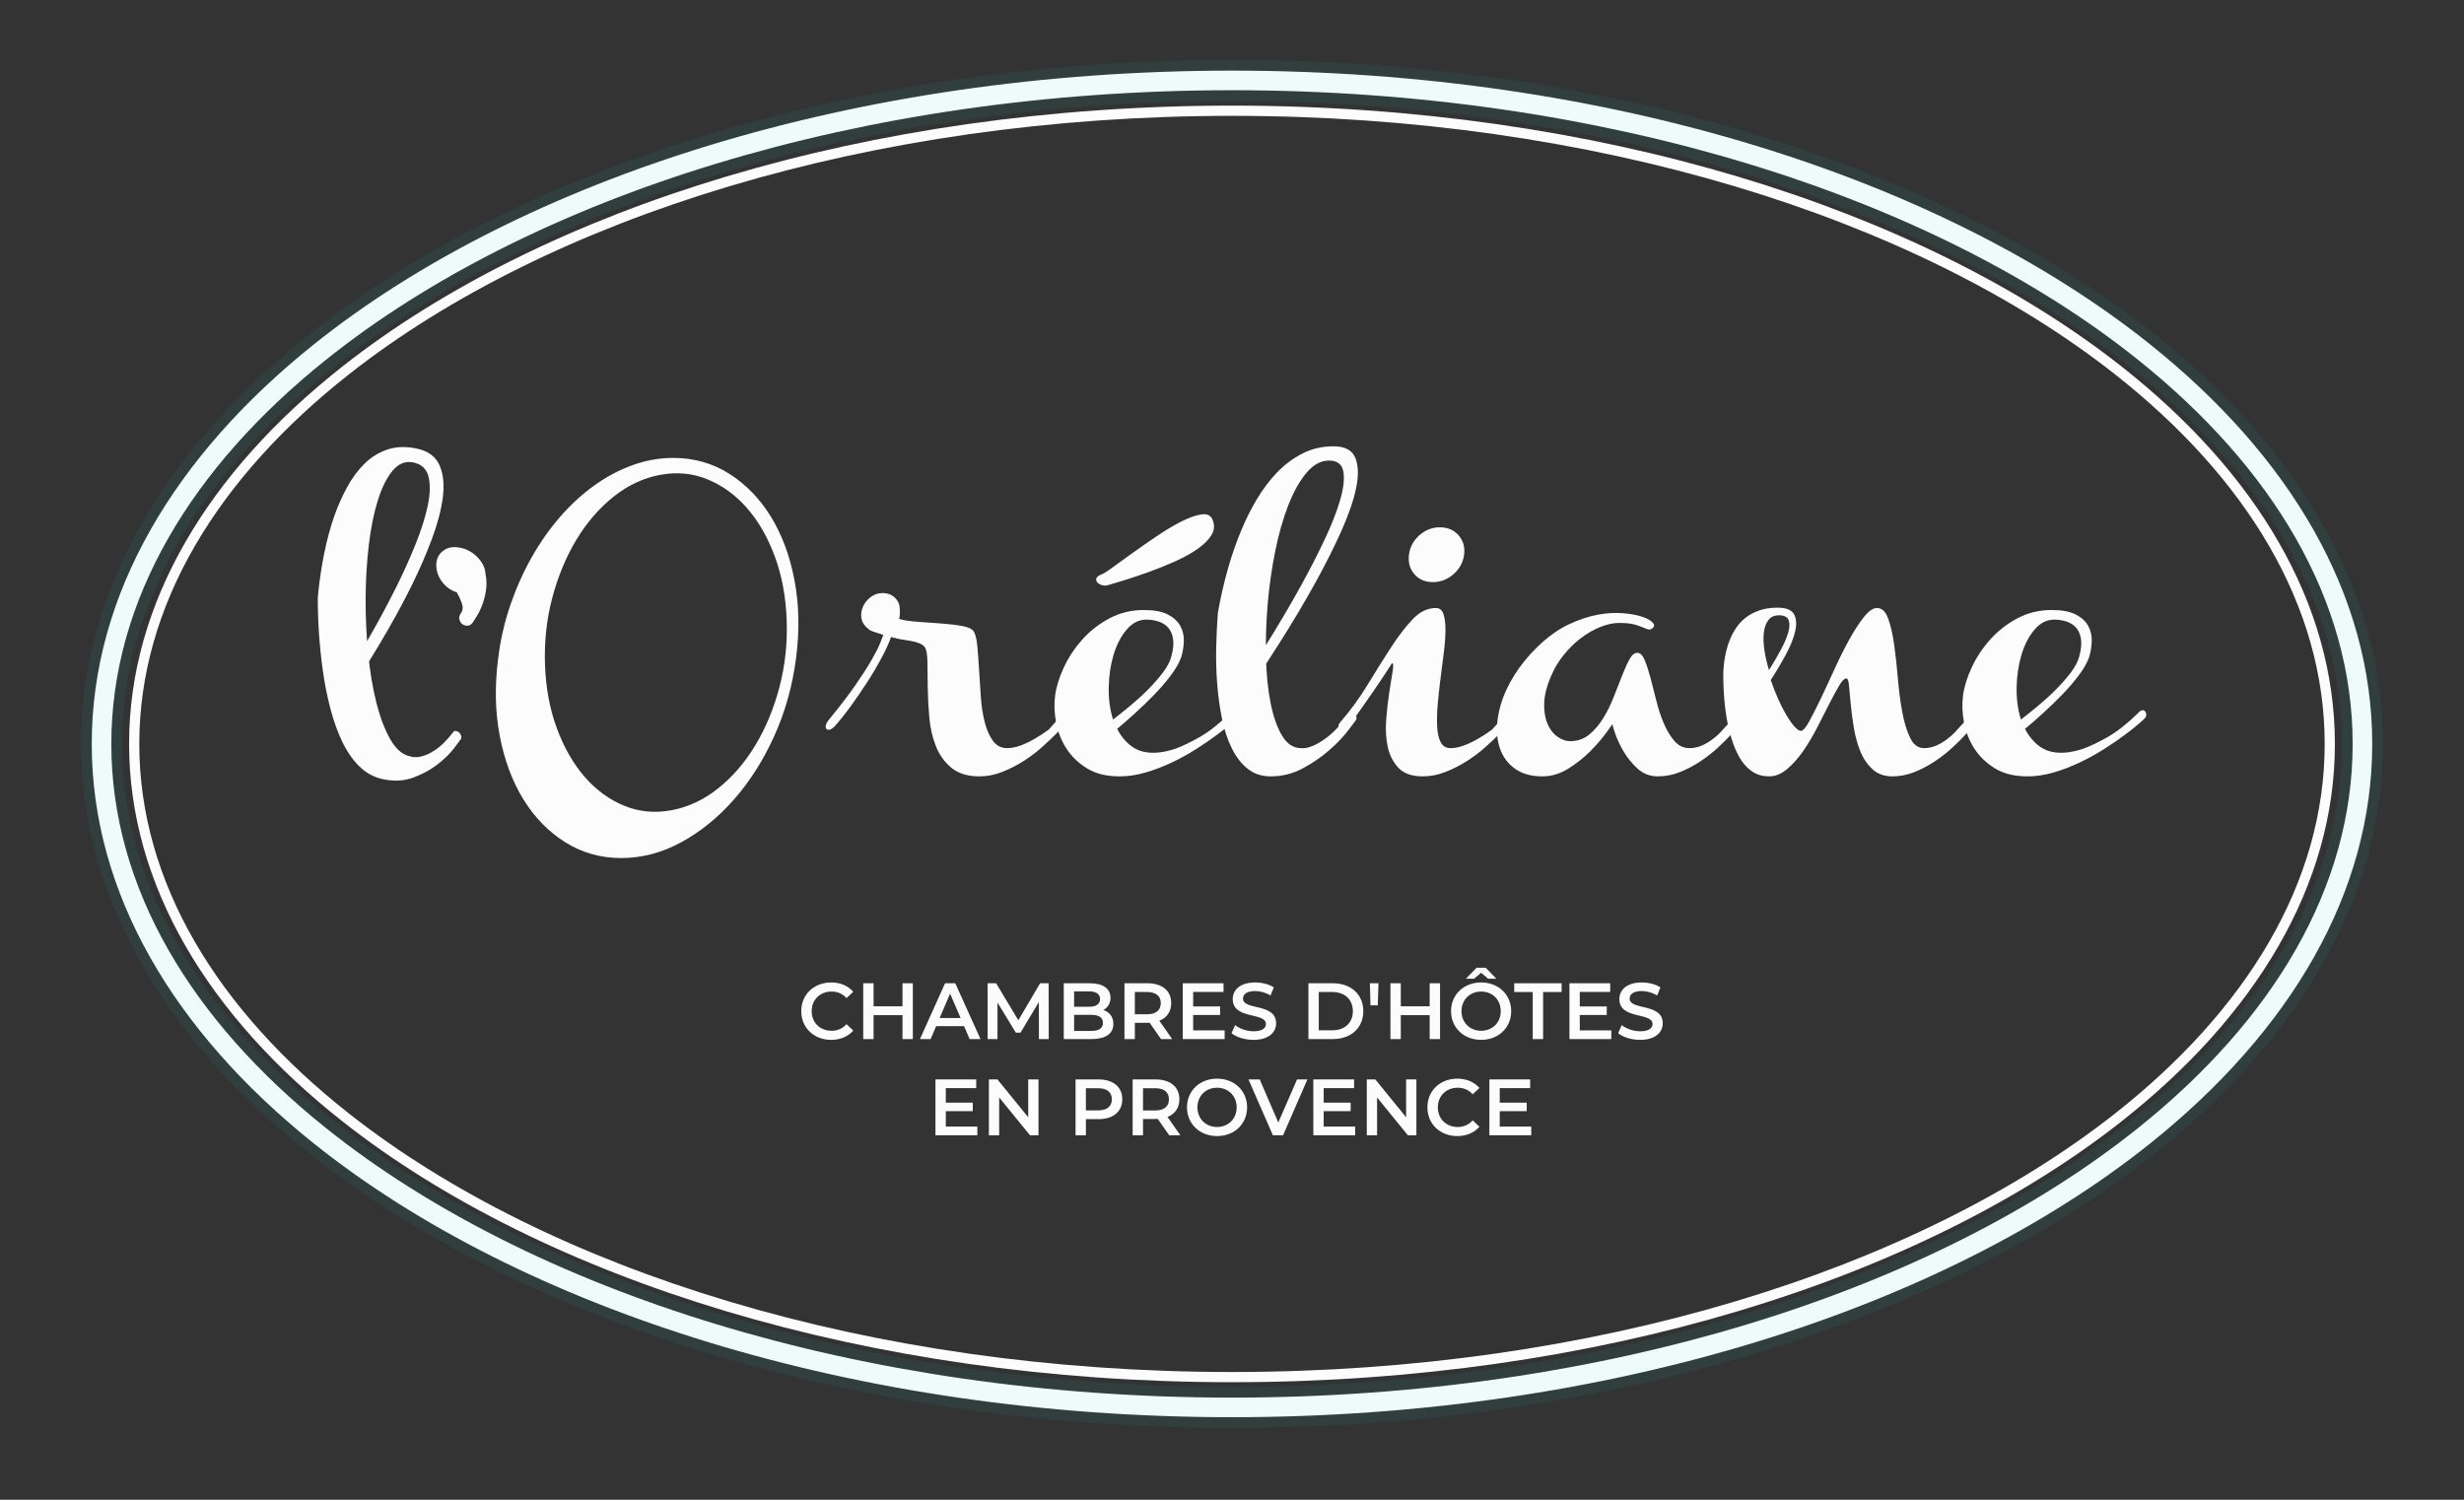 <?xml version="1.0" encoding="UTF-8" standalone="no"?>
<!DOCTYPE svg PUBLIC "-//W3C//DTD SVG 1.1//EN" "http://www.w3.org/Graphics/SVG/1.1/DTD/svg11.dtd">
<svg width="100%" height="100%" viewBox="0 0 115 70" version="1.1" xmlns="http://www.w3.org/2000/svg" xmlns:xlink="http://www.w3.org/1999/xlink" xml:space="preserve" xmlns:serif="http://www.serif.com/" style="fill-rule:evenodd;clip-rule:evenodd;stroke-linejoin:round;stroke-miterlimit:2;">
    <rect x="0" y="0" width="115" height="70" fill="#333333" stroke="none"/>
    <path d="M57.5,4.93C40.471,4.93 25.367,9.722 16.007,17.086C9.725,22.028 6.025,28.131 6.025,34.722C6.025,41.314 9.725,47.417 16.007,52.359C25.367,59.723 40.471,64.514 57.5,64.514C74.528,64.514 89.632,59.723 98.992,52.359C105.275,47.417 108.974,41.314 108.974,34.722C108.974,28.131 105.275,22.028 98.992,17.086C89.632,9.722 74.528,4.93 57.5,4.93ZM57.5,5.407C74.405,5.407 89.405,10.15 98.698,17.46C104.851,22.301 108.498,28.266 108.498,34.722C108.498,41.179 104.851,47.144 98.698,51.985C89.405,59.296 74.405,64.038 57.5,64.038C40.594,64.038 25.594,59.296 16.301,51.985C10.148,47.144 6.501,41.179 6.501,34.722C6.501,28.266 10.148,22.301 16.301,17.46C25.594,10.15 40.594,5.407 57.5,5.407Z" style="fill:rgb(252,252,252);"/>
    <path d="M57.5,3.297C39.91,3.297 24.309,8.341 14.639,16.081C8.116,21.303 4.282,27.756 4.282,34.722C4.282,41.688 8.116,48.141 14.639,53.364C24.309,61.104 39.91,66.147 57.5,66.147C75.09,66.147 90.691,61.104 100.36,53.364C106.884,48.141 110.717,41.688 110.717,34.722C110.717,27.756 106.884,21.303 100.36,16.081C90.691,8.341 75.09,3.297 57.5,3.297ZM57.5,4.211C74.853,4.211 90.25,9.159 99.789,16.795C106.071,21.823 109.803,28.015 109.803,34.722C109.803,41.43 106.071,47.622 99.789,52.65C90.25,60.286 74.853,65.233 57.5,65.233C40.147,65.233 24.749,60.286 15.211,52.65C8.928,47.622 5.196,41.43 5.196,34.722C5.196,28.015 8.928,21.823 15.211,16.795C24.749,9.159 40.147,4.211 57.5,4.211Z" style="fill:rgb(252,252,252);stroke:rgb(0,255,232);stroke-opacity:0.06;stroke-width:1px;"/>
    <path d="M14.832,27.88C14.97,26.429 15.228,25.158 15.608,24.067C15.772,23.606 15.969,23.163 16.201,22.738C16.432,22.314 16.703,21.948 17.014,21.641C17.324,21.335 17.684,21.113 18.096,20.977C18.508,20.841 18.971,20.83 19.485,20.944C19.999,21.059 20.344,21.321 20.519,21.73C20.694,22.14 20.743,22.637 20.666,23.224C20.59,23.81 20.419,24.458 20.154,25.166C19.889,25.875 19.577,26.591 19.221,27.316C18.378,29.023 17.251,30.916 15.84,32.995L15.392,32.768C16.657,30.805 17.685,29.028 18.476,27.437C18.815,26.76 19.118,26.09 19.386,25.424C19.654,24.759 19.846,24.155 19.961,23.615C20.077,23.074 20.09,22.622 20.002,22.258C19.914,21.895 19.683,21.671 19.31,21.588C18.936,21.506 18.611,21.629 18.333,21.959C18.055,22.288 17.822,22.755 17.633,23.359C17.444,23.963 17.303,24.667 17.209,25.472C17.116,26.276 17.067,27.107 17.064,27.964C17.061,28.82 17.101,29.671 17.185,30.515C17.267,31.36 17.396,32.123 17.569,32.808C17.743,33.492 17.959,34.059 18.216,34.508C18.473,34.957 18.772,35.219 19.115,35.296C19.294,35.356 19.487,35.357 19.696,35.298C19.882,35.254 20.096,35.151 20.34,34.988C20.583,34.826 20.853,34.554 21.15,34.176C21.179,34.13 21.219,34.11 21.27,34.116C21.322,34.122 21.371,34.143 21.417,34.179C21.462,34.216 21.496,34.264 21.517,34.321C21.538,34.379 21.54,34.432 21.521,34.481C21.492,34.527 21.382,34.675 21.192,34.924C21.002,35.172 20.746,35.423 20.424,35.674C20.103,35.925 19.724,36.132 19.287,36.294C18.85,36.456 18.369,36.479 17.845,36.362C17.431,36.27 17.068,36.068 16.756,35.755C16.444,35.442 16.179,35.055 15.961,34.593C15.743,34.132 15.561,33.618 15.414,33.051C15.266,32.484 15.151,31.899 15.067,31.298C14.983,30.698 14.923,30.102 14.884,29.511C14.846,28.921 14.829,28.376 14.832,27.88Z" style="fill:rgb(252,252,252);fill-rule:nonzero;"/>
    <path d="M20.366,26.468C20.342,26.168 20.431,25.928 20.635,25.747C20.839,25.566 21.096,25.502 21.409,25.553C21.565,25.574 21.714,25.621 21.857,25.693C22,25.765 22.13,25.858 22.249,25.972C22.368,26.086 22.465,26.212 22.538,26.352C22.612,26.491 22.653,26.639 22.659,26.794C22.712,27.041 22.721,27.287 22.685,27.529C22.65,27.773 22.596,27.994 22.522,28.196C22.449,28.397 22.366,28.573 22.275,28.723C22.184,28.873 22.109,28.989 22.051,29.071C21.993,29.154 21.917,29.199 21.825,29.203C21.732,29.209 21.65,29.186 21.581,29.133C21.512,29.082 21.464,29.01 21.44,28.916C21.414,28.824 21.441,28.72 21.519,28.607C21.605,28.483 21.617,28.33 21.552,28.15C21.486,27.969 21.409,27.801 21.319,27.646C21.057,27.563 20.839,27.413 20.663,27.196C20.487,26.979 20.389,26.737 20.366,26.468Z" style="fill:rgb(252,252,252);fill-rule:nonzero;"/>
    <path d="M31.424,21.373C32.384,21.373 33.254,21.619 34.03,22.109C34.807,22.6 35.455,23.267 35.975,24.109C36.494,24.951 36.862,25.94 37.079,27.076C37.297,28.213 37.322,29.428 37.154,30.719C36.986,32.011 36.647,33.222 36.136,34.354C35.624,35.485 34.999,36.472 34.257,37.314C33.516,38.156 32.694,38.823 31.792,39.313C30.889,39.804 29.958,40.049 28.997,40.049C28.036,40.049 27.165,39.804 26.383,39.313C25.601,38.823 24.95,38.156 24.431,37.314C23.911,36.472 23.543,35.485 23.326,34.354C23.108,33.222 23.084,32.011 23.252,30.719C23.357,29.862 23.546,29.035 23.82,28.239C24.093,27.444 24.425,26.7 24.817,26.008C25.209,25.315 25.653,24.685 26.148,24.116C26.644,23.548 27.177,23.06 27.747,22.652C28.317,22.244 28.913,21.928 29.532,21.707C30.152,21.484 30.783,21.373 31.424,21.373ZM31.343,37.817C32.121,37.673 32.847,37.332 33.52,36.795C34.193,36.257 34.772,35.586 35.256,34.78C35.741,33.974 36.116,33.069 36.379,32.067C36.643,31.065 36.755,30.021 36.716,28.936C36.676,27.852 36.491,26.863 36.161,25.969C35.83,25.075 35.398,24.323 34.864,23.714C34.329,23.104 33.714,22.657 33.02,22.373C32.324,22.089 31.588,22.019 30.809,22.164C30.031,22.309 29.305,22.649 28.632,23.186C27.959,23.724 27.38,24.395 26.896,25.201C26.411,26.008 26.037,26.912 25.773,27.914C25.509,28.916 25.397,29.96 25.437,31.045C25.476,32.119 25.661,33.103 25.991,33.997C26.321,34.891 26.754,35.645 27.288,36.26C27.823,36.874 28.437,37.324 29.133,37.608C29.827,37.893 30.564,37.962 31.343,37.817Z" style="fill:rgb(252,252,252);fill-rule:nonzero;"/>
    <path d="M49.734,33.307C49.879,33.307 49.944,33.38 49.93,33.524C49.931,33.535 49.874,33.607 49.761,33.741C49.65,33.876 49.494,34.044 49.297,34.245C49.099,34.446 48.869,34.663 48.606,34.896C48.343,35.129 48.056,35.343 47.744,35.539C47.433,35.735 47.105,35.901 46.76,36.035C46.415,36.169 46.066,36.237 45.715,36.237C45.168,36.237 44.733,36.105 44.411,35.842C44.088,35.578 43.846,35.242 43.683,34.834C43.519,34.426 43.416,33.976 43.372,33.486C43.329,32.995 43.305,32.527 43.3,32.083C43.295,31.639 43.29,31.246 43.285,30.905C43.279,30.564 43.243,30.337 43.176,30.223C43.121,30.14 43.035,30.076 42.919,30.029C42.803,29.983 42.675,29.947 42.534,29.921C42.394,29.895 42.253,29.872 42.112,29.851C41.972,29.83 41.855,29.804 41.761,29.773C41.708,29.773 41.651,29.758 41.587,29.727C41.506,29.975 41.366,30.288 41.166,30.664C40.966,31.042 40.739,31.43 40.483,31.827C40.227,32.225 39.963,32.61 39.691,32.982C39.419,33.354 39.17,33.664 38.944,33.912C38.875,33.984 38.807,34.031 38.741,34.052C38.675,34.072 38.623,34.067 38.585,34.035C38.547,34.005 38.532,33.953 38.539,33.881C38.547,33.808 38.589,33.72 38.667,33.618C39.175,32.997 39.59,32.458 39.91,31.998C40.23,31.538 40.483,31.145 40.669,30.82C40.856,30.494 40.989,30.236 41.067,30.045C41.146,29.853 41.199,29.717 41.227,29.634C41.08,29.583 40.938,29.536 40.802,29.494C40.666,29.453 40.576,29.407 40.532,29.355C40.414,29.272 40.325,29.166 40.262,29.038C40.199,28.908 40.179,28.756 40.202,28.58C40.242,28.332 40.357,28.121 40.545,27.945C40.733,27.769 40.951,27.681 41.199,27.681C41.426,27.681 41.616,27.753 41.767,27.898C41.918,28.043 41.994,28.219 41.993,28.425L41.999,28.564C42.004,28.658 41.993,28.766 41.968,28.89C42.177,28.952 42.461,28.996 42.819,29.022C43.176,29.047 43.538,29.074 43.906,29.1C44.274,29.125 44.605,29.164 44.896,29.215C45.188,29.267 45.373,29.355 45.451,29.479C45.529,29.613 45.584,29.843 45.615,30.169C45.644,30.494 45.672,30.858 45.696,31.262C45.72,31.664 45.746,32.08 45.776,32.509C45.806,32.938 45.865,33.331 45.954,33.687C46.043,34.044 46.17,34.338 46.336,34.571C46.502,34.803 46.724,34.919 47.003,34.919C47.209,34.919 47.427,34.875 47.655,34.788C47.884,34.699 48.094,34.599 48.285,34.485C48.506,34.361 48.727,34.216 48.947,34.052L49.492,33.447C49.512,33.405 49.546,33.371 49.597,33.346C49.647,33.32 49.692,33.307 49.734,33.307Z" style="fill:rgb(252,252,252);fill-rule:nonzero;"/>
    <path d="M55.131,30.673C55.039,30.93 54.879,31.212 54.651,31.517C54.421,31.822 54.161,32.124 53.87,32.424C53.58,32.724 53.281,33.013 52.972,33.292C52.665,33.571 52.388,33.814 52.138,34.02C52.309,34.35 52.53,34.62 52.803,34.826C53.076,35.033 53.419,35.136 53.833,35.136C54.132,35.136 54.471,35.074 54.847,34.95C55.162,34.837 55.536,34.658 55.969,34.416C56.403,34.173 56.876,33.803 57.391,33.307C57.469,33.214 57.539,33.163 57.601,33.152C57.662,33.142 57.709,33.158 57.742,33.199C57.775,33.24 57.793,33.292 57.795,33.354C57.799,33.416 57.78,33.467 57.741,33.509C57.722,33.539 57.625,33.63 57.451,33.78C57.277,33.93 57.056,34.105 56.786,34.307C56.516,34.508 56.203,34.723 55.847,34.95C55.49,35.178 55.112,35.387 54.713,35.578C54.314,35.769 53.906,35.927 53.487,36.05C53.069,36.174 52.659,36.237 52.256,36.237C51.646,36.237 51.139,36.112 50.735,35.865C50.331,35.616 50.009,35.307 49.77,34.935C49.531,34.563 49.371,34.154 49.288,33.71C49.205,33.266 49.191,32.848 49.246,32.455C49.299,32.052 49.434,31.618 49.651,31.153C49.867,30.688 50.152,30.257 50.505,29.859C50.859,29.461 51.28,29.13 51.77,28.866C52.259,28.604 52.798,28.472 53.386,28.472C53.862,28.472 54.234,28.541 54.504,28.681C54.774,28.821 54.968,28.998 55.087,29.215C55.206,29.432 55.26,29.67 55.252,29.928C55.243,30.187 55.203,30.435 55.131,30.673ZM53.5,28.921C53.149,28.921 52.841,29.079 52.577,29.394C52.312,29.709 52.111,30.099 51.972,30.564C51.833,31.029 51.758,31.533 51.747,32.075C51.736,32.618 51.803,33.122 51.948,33.586C52.187,33.401 52.454,33.186 52.748,32.943C53.041,32.7 53.319,32.447 53.58,32.184C53.843,31.92 54.073,31.656 54.273,31.393C54.472,31.13 54.603,30.884 54.665,30.657C54.753,30.337 54.783,30.066 54.752,29.843C54.72,29.621 54.648,29.443 54.533,29.309C54.418,29.174 54.27,29.076 54.086,29.014C53.902,28.952 53.707,28.921 53.5,28.921ZM56.569,24.21C56.695,24.467 56.691,24.714 56.557,24.946C56.422,25.178 56.206,25.4 55.906,25.612C55.605,25.824 55.253,26.02 54.848,26.201C54.442,26.382 54.04,26.544 53.638,26.689C53.236,26.834 52.862,26.961 52.516,27.069C52.17,27.177 51.905,27.257 51.721,27.309C51.619,27.34 51.521,27.34 51.427,27.309C51.333,27.278 51.261,27.234 51.211,27.178C51.162,27.121 51.149,27.059 51.172,26.991C51.195,26.925 51.272,26.865 51.404,26.813C51.496,26.782 51.671,26.672 51.931,26.48C52.191,26.289 52.499,26.067 52.854,25.814C53.209,25.561 53.584,25.299 53.98,25.031C54.375,24.763 54.75,24.537 55.104,24.357C55.457,24.176 55.767,24.063 56.034,24.016C56.3,23.969 56.478,24.033 56.569,24.21Z" style="fill:rgb(252,252,252);fill-rule:nonzero;"/>
    <path d="M56.839,28.611C57.095,27.165 57.464,25.868 57.945,24.721C58.147,24.235 58.387,23.76 58.663,23.295C58.939,22.83 59.255,22.414 59.607,22.047C59.96,21.681 60.356,21.386 60.795,21.164C61.234,20.942 61.716,20.831 62.244,20.831C62.77,20.831 63.108,21.011 63.256,21.373C63.403,21.735 63.414,22.21 63.289,22.799C63.164,23.388 62.932,24.057 62.595,24.806C62.257,25.555 61.872,26.323 61.44,27.108C60.425,28.957 59.098,31.049 57.458,33.385L57.028,33.261C58.517,31.07 59.737,29.113 60.691,27.387C61.097,26.653 61.469,25.933 61.804,25.225C62.141,24.517 62.389,23.886 62.549,23.334C62.709,22.781 62.757,22.337 62.695,22.001C62.632,21.665 62.409,21.497 62.028,21.497C61.645,21.497 61.294,21.688 60.973,22.071C60.653,22.453 60.37,22.959 60.124,23.59C59.879,24.22 59.675,24.938 59.514,25.744C59.352,26.55 59.235,27.372 59.164,28.208C59.094,29.045 59.067,29.866 59.086,30.673C59.105,31.479 59.178,32.196 59.304,32.827C59.431,33.457 59.61,33.963 59.843,34.346C60.075,34.728 60.367,34.919 60.718,34.919C60.885,34.94 61.083,34.899 61.311,34.795C61.51,34.712 61.744,34.565 62.013,34.354C62.283,34.142 62.583,33.818 62.914,33.385C62.951,33.333 62.997,33.305 63.053,33.299C63.109,33.294 63.16,33.305 63.204,33.331C63.247,33.356 63.28,33.395 63.3,33.447C63.32,33.499 63.317,33.55 63.291,33.602C63.254,33.654 63.129,33.822 62.912,34.105C62.696,34.39 62.409,34.689 62.051,35.005C61.693,35.32 61.281,35.604 60.814,35.857C60.347,36.11 59.845,36.237 59.307,36.237C58.884,36.237 58.524,36.118 58.228,35.88C57.932,35.642 57.684,35.322 57.487,34.919C57.289,34.516 57.136,34.054 57.03,33.532C56.925,33.01 56.85,32.465 56.807,31.897C56.764,31.328 56.749,30.76 56.763,30.192C56.777,29.624 56.802,29.097 56.839,28.611Z" style="fill:rgb(252,252,252);fill-rule:nonzero;"/>
    <path d="M66.873,27.17C66.511,27.17 66.223,27.046 66.011,26.798C65.798,26.55 65.714,26.245 65.76,25.883C65.806,25.532 65.967,25.233 66.245,24.984C66.523,24.737 66.843,24.612 67.205,24.612C67.566,24.612 67.856,24.737 68.074,24.984C68.292,25.233 68.378,25.532 68.333,25.883C68.287,26.245 68.122,26.55 67.84,26.798C67.557,27.046 67.234,27.17 66.873,27.17ZM70.425,33.307C70.57,33.307 70.635,33.38 70.621,33.524C70.622,33.535 70.566,33.607 70.453,33.741C70.34,33.876 70.185,34.044 69.988,34.245C69.791,34.446 69.56,34.663 69.297,34.896C69.034,35.129 68.747,35.343 68.435,35.539C68.124,35.735 67.796,35.901 67.451,36.035C67.106,36.169 66.758,36.237 66.406,36.237C65.9,36.237 65.522,36.105 65.272,35.842C65.022,35.578 64.855,35.252 64.77,34.865C64.685,34.478 64.66,34.054 64.696,33.594C64.731,33.135 64.779,32.711 64.839,32.323C64.899,31.936 64.951,31.61 64.995,31.347C65.04,31.083 65.032,30.951 64.97,30.951C64.806,31.209 64.613,31.504 64.39,31.835C64.168,32.166 63.953,32.478 63.744,32.773C63.535,33.067 63.356,33.322 63.206,33.539C63.056,33.757 62.966,33.881 62.936,33.912C62.878,33.984 62.813,34.028 62.74,34.044C62.669,34.059 62.609,34.054 62.562,34.028C62.514,34.002 62.484,33.963 62.471,33.912C62.458,33.86 62.481,33.798 62.539,33.726C63.03,33.158 63.466,32.561 63.844,31.936C64.224,31.311 64.585,30.734 64.928,30.207C65.27,29.681 65.607,29.244 65.937,28.898C66.267,28.551 66.628,28.379 67.022,28.379C67.186,28.379 67.302,28.472 67.367,28.658C67.432,28.844 67.465,29.092 67.463,29.402C67.462,29.711 67.437,30.06 67.387,30.447C67.338,30.835 67.287,31.235 67.234,31.649C67.18,32.062 67.137,32.462 67.103,32.85C67.069,33.237 67.059,33.586 67.074,33.896C67.087,34.206 67.143,34.454 67.239,34.64C67.336,34.826 67.488,34.919 67.694,34.919C67.901,34.919 68.118,34.875 68.346,34.788C68.575,34.699 68.785,34.599 68.976,34.485C69.197,34.361 69.418,34.216 69.638,34.052L70.183,33.447C70.231,33.354 70.311,33.307 70.425,33.307Z" style="fill:rgb(252,252,252);fill-rule:nonzero;"/>
    <path d="M81.213,33.307C81.357,33.307 81.423,33.38 81.409,33.524C81.409,33.535 81.358,33.607 81.256,33.741C81.154,33.876 81.011,34.044 80.83,34.245C80.648,34.446 80.43,34.663 80.178,34.896C79.925,35.129 79.651,35.343 79.355,35.539C79.059,35.735 78.744,35.901 78.409,36.035C78.074,36.169 77.731,36.237 77.38,36.237C77.008,36.237 76.69,36.115 76.425,35.872C76.161,35.629 75.942,35.358 75.768,35.059C75.594,34.759 75.465,34.482 75.381,34.229C75.297,33.976 75.254,33.835 75.253,33.803C75.234,33.835 75.132,33.976 74.947,34.229C74.762,34.482 74.522,34.759 74.226,35.059C73.93,35.358 73.589,35.629 73.201,35.872C72.815,36.115 72.41,36.237 71.986,36.237C71.532,36.237 71.15,36.146 70.842,35.965C70.534,35.784 70.298,35.539 70.134,35.229C69.97,34.919 69.882,34.56 69.868,34.152C69.854,33.744 69.915,33.315 70.049,32.866C70.183,32.416 70.395,31.962 70.684,31.502C70.973,31.042 71.335,30.6 71.769,30.177C72.245,29.722 72.72,29.381 73.195,29.153C73.67,28.926 74.133,28.772 74.584,28.689C74.983,28.617 75.357,28.593 75.705,28.619C76.052,28.645 76.343,28.694 76.579,28.766C76.815,28.838 76.986,28.924 77.095,29.022C77.203,29.12 77.227,29.205 77.168,29.278C77.089,29.36 77.022,29.396 76.964,29.386C76.907,29.376 76.825,29.347 76.72,29.301C76.615,29.255 76.475,29.205 76.303,29.153C76.129,29.102 75.888,29.076 75.578,29.076C75.289,29.076 74.987,29.141 74.673,29.27C74.358,29.399 74.056,29.575 73.767,29.797C73.477,30.019 73.213,30.279 72.974,30.579C72.735,30.879 72.545,31.194 72.405,31.525C72.19,32.021 72.078,32.458 72.07,32.835C72.061,33.212 72.115,33.532 72.231,33.795C72.346,34.059 72.502,34.258 72.7,34.392C72.897,34.527 73.089,34.594 73.274,34.594C73.626,34.594 73.926,34.49 74.175,34.284C74.423,34.077 74.642,33.822 74.829,33.516C75.017,33.212 75.179,32.881 75.318,32.524C75.457,32.168 75.587,31.837 75.707,31.533C75.827,31.228 75.941,30.975 76.051,30.773C76.161,30.572 76.283,30.471 76.418,30.471C76.552,30.471 76.665,30.582 76.758,30.804C76.851,31.026 76.941,31.3 77.029,31.626C77.115,31.951 77.207,32.307 77.302,32.695C77.397,33.082 77.515,33.439 77.653,33.765C77.793,34.09 77.958,34.364 78.149,34.586C78.34,34.808 78.575,34.919 78.853,34.919C79.06,34.919 79.26,34.875 79.452,34.788C79.644,34.699 79.81,34.599 79.95,34.485C80.12,34.361 80.273,34.216 80.41,34.052L80.972,33.447C81.018,33.354 81.099,33.307 81.213,33.307Z" style="fill:rgb(252,252,252);fill-rule:nonzero;"/>
    <path d="M83.017,28.719C82.81,28.719 82.65,28.792 82.539,28.936C82.426,29.081 82.355,29.272 82.325,29.51C82.294,29.747 82.302,30.019 82.346,30.324C82.391,30.628 82.463,30.947 82.561,31.277C82.763,30.956 82.947,30.641 83.114,30.332C83.281,30.021 83.397,29.747 83.464,29.51C83.53,29.272 83.534,29.081 83.476,28.936C83.418,28.792 83.265,28.719 83.017,28.719ZM92.155,33.307C92.3,33.307 92.365,33.38 92.351,33.524C92.351,33.535 92.301,33.607 92.198,33.741C92.096,33.876 91.954,34.044 91.772,34.245C91.59,34.446 91.373,34.663 91.12,34.896C90.867,35.129 90.592,35.343 90.297,35.539C90.001,35.735 89.686,35.901 89.351,36.035C89.016,36.169 88.673,36.237 88.322,36.237C87.94,36.237 87.627,36.123 87.384,35.895C87.141,35.668 86.952,35.387 86.818,35.051C86.684,34.715 86.584,34.348 86.52,33.95C86.455,33.552 86.407,33.186 86.376,32.85C86.345,32.514 86.319,32.233 86.298,32.005C86.278,31.778 86.236,31.664 86.174,31.664C86.081,31.664 85.968,31.778 85.834,32.005C85.7,32.233 85.547,32.514 85.377,32.85C85.206,33.186 85.019,33.552 84.815,33.95C84.611,34.348 84.393,34.715 84.16,35.051C83.928,35.387 83.677,35.668 83.409,35.895C83.14,36.123 82.861,36.237 82.572,36.237C82.283,36.237 82.032,36.169 81.819,36.035C81.606,35.901 81.425,35.72 81.274,35.493C81.125,35.265 80.999,35.01 80.898,34.725C80.797,34.441 80.714,34.15 80.649,33.85C80.503,33.147 80.429,32.346 80.429,31.447C80.445,30.879 80.541,30.368 80.715,29.913C80.789,29.717 80.886,29.526 81.007,29.34C81.128,29.153 81.277,28.988 81.457,28.844C81.636,28.699 81.85,28.583 82.099,28.495C82.348,28.407 82.638,28.363 82.969,28.363C83.362,28.363 83.614,28.464 83.727,28.666C83.84,28.866 83.86,29.13 83.787,29.456C83.714,29.781 83.571,30.143 83.356,30.541C83.142,30.939 82.904,31.339 82.644,31.741C82.752,32.052 82.868,32.349 82.995,32.633C83.122,32.917 83.249,33.167 83.378,33.385C83.507,33.601 83.632,33.777 83.751,33.912C83.871,34.046 83.972,34.113 84.055,34.113C84.148,34.113 84.274,33.971 84.431,33.687C84.588,33.403 84.768,33.049 84.971,32.626C85.174,32.202 85.388,31.741 85.613,31.246C85.838,30.75 86.068,30.29 86.301,29.866C86.534,29.443 86.764,29.089 86.988,28.805C87.213,28.521 87.418,28.379 87.604,28.379C87.832,28.379 88.004,28.541 88.122,28.866C88.241,29.192 88.335,29.596 88.403,30.076C88.471,30.556 88.529,31.081 88.576,31.649C88.623,32.217 88.691,32.741 88.78,33.222C88.869,33.703 88.991,34.105 89.146,34.431C89.3,34.756 89.517,34.919 89.796,34.919C90.002,34.919 90.202,34.875 90.394,34.788C90.586,34.699 90.753,34.599 90.891,34.485C91.062,34.361 91.215,34.216 91.352,34.052L91.913,33.447C91.961,33.354 92.041,33.307 92.155,33.307Z" style="fill:rgb(252,252,252);fill-rule:nonzero;"/>
    <path d="M97.504,30.673C97.413,30.93 97.253,31.212 97.025,31.517C96.795,31.822 96.535,32.124 96.245,32.424C95.953,32.724 95.654,33.013 95.347,33.292C95.04,33.571 94.761,33.814 94.512,34.02C94.682,34.35 94.904,34.62 95.177,34.826C95.45,35.033 95.793,35.136 96.206,35.136C96.506,35.136 96.844,35.074 97.221,34.95C97.536,34.837 97.91,34.658 98.343,34.416C98.776,34.173 99.25,33.803 99.765,33.307C99.843,33.214 99.913,33.163 99.975,33.152C100.036,33.142 100.083,33.158 100.116,33.199C100.149,33.24 100.167,33.292 100.169,33.354C100.172,33.416 100.154,33.467 100.115,33.509C100.096,33.539 99.999,33.63 99.825,33.78C99.651,33.93 99.43,34.105 99.16,34.307C98.89,34.508 98.577,34.723 98.221,34.95C97.864,35.178 97.486,35.387 97.087,35.578C96.688,35.769 96.279,35.927 95.861,36.05C95.443,36.174 95.033,36.237 94.629,36.237C94.02,36.237 93.513,36.112 93.109,35.865C92.705,35.616 92.384,35.307 92.145,34.935C91.905,34.563 91.744,34.154 91.662,33.71C91.58,33.266 91.565,32.848 91.62,32.455C91.673,32.052 91.808,31.618 92.024,31.153C92.241,30.688 92.526,30.257 92.879,29.859C93.233,29.461 93.654,29.13 94.143,28.866C94.632,28.604 95.171,28.472 95.76,28.472C96.236,28.472 96.608,28.542 96.878,28.681C97.148,28.821 97.343,28.998 97.461,29.215C97.58,29.432 97.634,29.67 97.626,29.928C97.616,30.187 97.577,30.435 97.504,30.673ZM95.875,28.921C95.523,28.921 95.215,29.079 94.951,29.394C94.686,29.709 94.485,30.099 94.346,30.564C94.207,31.029 94.132,31.533 94.12,32.075C94.11,32.618 94.176,33.122 94.322,33.586C94.561,33.401 94.828,33.186 95.122,32.943C95.415,32.7 95.693,32.447 95.954,32.184C96.216,31.92 96.447,31.656 96.647,31.394C96.846,31.13 96.977,30.884 97.039,30.657C97.127,30.337 97.156,30.066 97.126,29.843C97.094,29.621 97.021,29.443 96.907,29.309C96.792,29.174 96.643,29.076 96.459,29.014C96.276,28.952 96.081,28.921 95.875,28.921Z" style="fill:rgb(252,252,252);fill-rule:nonzero;"/>
    <path d="M38.788,48.535C39.216,48.535 39.581,48.384 39.823,48.101L39.51,47.802C39.32,48.011 39.086,48.111 38.814,48.111C38.274,48.111 37.883,47.732 37.883,47.195C37.883,46.659 38.274,46.28 38.814,46.28C39.086,46.28 39.32,46.38 39.51,46.585L39.823,46.291C39.581,46.008 39.216,45.856 38.792,45.856C37.992,45.856 37.396,46.417 37.396,47.195C37.396,47.974 37.992,48.535 38.788,48.535Z" style="fill:rgb(252,252,252);fill-rule:nonzero;"/>
    <path d="M42.121,45.893L42.121,46.969L40.772,46.969L40.772,45.893L40.289,45.893L40.289,48.499L40.772,48.499L40.772,47.382L42.121,47.382L42.121,48.499L42.604,48.499L42.604,45.893L42.121,45.893Z" style="fill:rgb(252,252,252);fill-rule:nonzero;"/>
    <path d="M45.255,48.499L45.761,48.499L44.585,45.893L44.109,45.893L42.936,48.499L43.435,48.499L43.692,47.895L44.994,47.895L45.255,48.499ZM43.855,47.516L44.342,46.376L44.834,47.516L43.855,47.516Z" style="fill:rgb(252,252,252);fill-rule:nonzero;"/>
    <path d="M48.947,48.499L48.943,45.893L48.545,45.893L47.528,47.62L46.491,45.893L46.093,45.893L46.093,48.499L46.555,48.499L46.555,46.794L47.412,48.2L47.628,48.2L48.485,46.771L48.489,48.499L48.947,48.499Z" style="fill:rgb(252,252,252);fill-rule:nonzero;"/>
    <path d="M51.495,47.144C51.695,47.036 51.83,46.838 51.83,46.57C51.83,46.157 51.495,45.893 50.869,45.893L49.648,45.893L49.648,48.499L50.943,48.499C51.614,48.499 51.964,48.238 51.964,47.792C51.964,47.452 51.774,47.233 51.495,47.144ZM50.817,46.272C51.152,46.272 51.342,46.391 51.342,46.633C51.342,46.872 51.152,46.991 50.817,46.991L50.131,46.991L50.131,46.272L50.817,46.272ZM50.914,48.119L50.131,48.119L50.131,47.367L50.914,47.367C51.279,47.367 51.476,47.482 51.476,47.743C51.476,48.003 51.279,48.119 50.914,48.119Z" style="fill:rgb(252,252,252);fill-rule:nonzero;"/>
    <path d="M54.708,48.499L54.108,47.642C54.462,47.505 54.663,47.214 54.663,46.82C54.663,46.242 54.239,45.893 53.553,45.893L52.481,45.893L52.481,48.499L52.965,48.499L52.965,47.739L53.553,47.739C53.587,47.739 53.621,47.739 53.654,47.735L54.187,48.499L54.708,48.499ZM54.176,46.82C54.176,47.148 53.956,47.341 53.531,47.341L52.965,47.341L52.965,46.302L53.531,46.302C53.956,46.302 54.176,46.492 54.176,46.82Z" style="fill:rgb(252,252,252);fill-rule:nonzero;"/>
    <path d="M55.687,48.093L55.687,47.374L56.945,47.374L56.945,46.976L55.687,46.976L55.687,46.298L57.105,46.298L57.105,45.893L55.203,45.893L55.203,48.499L57.157,48.499L57.157,48.093L55.687,48.093Z" style="fill:rgb(252,252,252);fill-rule:nonzero;"/>
    <path d="M58.505,48.535C59.221,48.535 59.559,48.179 59.559,47.761C59.559,46.806 58.014,47.166 58.014,46.612C58.014,46.414 58.178,46.257 58.58,46.257C58.807,46.257 59.064,46.324 59.299,46.462L59.451,46.086C59.225,45.937 58.896,45.856 58.584,45.856C57.869,45.856 57.534,46.212 57.534,46.634C57.534,47.601 59.083,47.233 59.083,47.795C59.083,47.989 58.912,48.134 58.505,48.134C58.185,48.134 57.854,48.015 57.646,47.847L57.478,48.223C57.694,48.409 58.1,48.535 58.505,48.535Z" style="fill:rgb(252,252,252);fill-rule:nonzero;"/>
    <path d="M61.067,48.499L62.206,48.499C63.051,48.499 63.628,47.978 63.628,47.196C63.628,46.413 63.051,45.893 62.206,45.893L61.067,45.893L61.067,48.499ZM61.55,48.089L61.55,46.302L62.184,46.302C62.765,46.302 63.141,46.656 63.141,47.196C63.141,47.736 62.765,48.089 62.184,48.089L61.55,48.089Z" style="fill:rgb(252,252,252);fill-rule:nonzero;"/>
    <path d="M63.964,46.924L64.303,46.924L64.337,45.893L63.934,45.893L63.964,46.924Z" style="fill:rgb(252,252,252);fill-rule:nonzero;"/>
    <path d="M66.726,45.893L66.726,46.969L65.378,46.969L65.378,45.893L64.894,45.893L64.894,48.499L65.378,48.499L65.378,47.382L66.726,47.382L66.726,48.499L67.209,48.499L67.209,45.893L66.726,45.893Z" style="fill:rgb(252,252,252);fill-rule:nonzero;"/>
    <path d="M69.127,45.405L69.455,45.68L69.838,45.68L69.34,45.17L68.915,45.17L68.416,45.68L68.799,45.68L69.127,45.405ZM69.127,45.856C68.319,45.856 67.723,46.425 67.723,47.195C67.723,47.967 68.319,48.535 69.127,48.535C69.935,48.535 70.53,47.97 70.53,47.195C70.53,46.421 69.935,45.856 69.127,45.856ZM69.127,48.111C68.602,48.111 68.211,47.728 68.211,47.195C68.211,46.663 68.602,46.28 69.127,46.28C69.652,46.28 70.043,46.663 70.043,47.195C70.043,47.728 69.652,48.111 69.127,48.111Z" style="fill:rgb(252,252,252);fill-rule:nonzero;"/>
    <path d="M71.536,48.499L72.02,48.499L72.02,46.302L72.883,46.302L72.883,45.893L70.672,45.893L70.672,46.302L71.536,46.302L71.536,48.499Z" style="fill:rgb(252,252,252);fill-rule:nonzero;"/>
    <path d="M73.732,48.093L73.732,47.374L74.991,47.374L74.991,46.976L73.732,46.976L73.732,46.298L75.151,46.298L75.151,45.893L73.249,45.893L73.249,48.499L75.203,48.499L75.203,48.093L73.732,48.093Z" style="fill:rgb(252,252,252);fill-rule:nonzero;"/>
    <path d="M76.551,48.535C77.265,48.535 77.604,48.179 77.604,47.761C77.604,46.806 76.059,47.166 76.059,46.612C76.059,46.414 76.222,46.257 76.625,46.257C76.852,46.257 77.109,46.324 77.343,46.462L77.496,46.086C77.269,45.937 76.942,45.856 76.629,45.856C75.913,45.856 75.579,46.212 75.579,46.634C75.579,47.601 77.128,47.233 77.128,47.795C77.128,47.989 76.956,48.134 76.551,48.134C76.23,48.134 75.899,48.015 75.69,47.847L75.523,48.223C75.739,48.409 76.144,48.535 76.551,48.535Z" style="fill:rgb(252,252,252);fill-rule:nonzero;"/>
    <path d="M44.143,52.583L44.143,51.863L45.402,51.863L45.402,51.466L44.143,51.466L44.143,50.788L45.562,50.788L45.562,50.382L43.66,50.382L43.66,52.988L45.614,52.988L45.614,52.583L44.143,52.583Z" style="fill:rgb(252,252,252);fill-rule:nonzero;"/>
    <path d="M47.989,50.382L47.989,52.147L46.552,50.382L46.154,50.382L46.154,52.988L46.634,52.988L46.634,51.224L48.071,52.988L48.469,52.988L48.469,50.382L47.989,50.382Z" style="fill:rgb(252,252,252);fill-rule:nonzero;"/>
    <path d="M51.269,50.382L50.198,50.382L50.198,52.988L50.681,52.988L50.681,52.236L51.269,52.236C51.955,52.236 52.379,51.883 52.379,51.309C52.379,50.732 51.955,50.382 51.269,50.382ZM51.247,51.827L50.681,51.827L50.681,50.792L51.247,50.792C51.672,50.792 51.892,50.982 51.892,51.309C51.892,51.637 51.672,51.827 51.247,51.827Z" style="fill:rgb(252,252,252);fill-rule:nonzero;"/>
    <path d="M55.089,52.988L54.49,52.132C54.843,51.995 55.044,51.704 55.044,51.309C55.044,50.732 54.62,50.382 53.935,50.382L52.863,50.382L52.863,52.988L53.347,52.988L53.347,52.228L53.935,52.228C53.969,52.228 54.002,52.228 54.035,52.225L54.568,52.988L55.089,52.988ZM54.557,51.309C54.557,51.637 54.337,51.831 53.913,51.831L53.347,51.831L53.347,50.792L53.913,50.792C54.337,50.792 54.557,50.982 54.557,51.309Z" style="fill:rgb(252,252,252);fill-rule:nonzero;"/>
    <path d="M56.802,53.026C57.611,53.026 58.205,52.46 58.205,51.686C58.205,50.911 57.611,50.346 56.802,50.346C55.994,50.346 55.399,50.914 55.399,51.686C55.399,52.456 55.994,53.026 56.802,53.026ZM56.802,52.602C56.277,52.602 55.886,52.218 55.886,51.686C55.886,51.153 56.277,50.769 56.802,50.769C57.327,50.769 57.718,51.153 57.718,51.686C57.718,52.218 57.327,52.602 56.802,52.602Z" style="fill:rgb(252,252,252);fill-rule:nonzero;"/>
    <path d="M60.536,50.382L59.661,52.392L58.794,50.382L58.269,50.382L59.408,52.988L59.884,52.988L61.019,50.382L60.536,50.382Z" style="fill:rgb(252,252,252);fill-rule:nonzero;"/>
    <path d="M61.779,52.583L61.779,51.863L63.038,51.863L63.038,51.466L61.779,51.466L61.779,50.788L63.198,50.788L63.198,50.382L61.296,50.382L61.296,52.988L63.25,52.988L63.25,52.583L61.779,52.583Z" style="fill:rgb(252,252,252);fill-rule:nonzero;"/>
    <path d="M65.626,50.382L65.626,52.147L64.189,50.382L63.791,50.382L63.791,52.988L64.271,52.988L64.271,51.224L65.708,52.988L66.106,52.988L66.106,50.382L65.626,50.382Z" style="fill:rgb(252,252,252);fill-rule:nonzero;"/>
    <path d="M68.012,53.026C68.44,53.026 68.805,52.873 69.047,52.59L68.734,52.292C68.544,52.501 68.309,52.602 68.038,52.602C67.498,52.602 67.107,52.222 67.107,51.686C67.107,51.149 67.498,50.769 68.038,50.769C68.309,50.769 68.544,50.87 68.734,51.075L69.047,50.78C68.805,50.498 68.44,50.346 68.016,50.346C67.215,50.346 66.62,50.907 66.62,51.686C66.62,52.464 67.215,53.026 68.012,53.026Z" style="fill:rgb(252,252,252);fill-rule:nonzero;"/>
    <path d="M69.996,52.583L69.996,51.863L71.255,51.863L71.255,51.466L69.996,51.466L69.996,50.788L71.415,50.788L71.415,50.382L69.513,50.382L69.513,52.988L71.467,52.988L71.467,52.583L69.996,52.583Z" style="fill:rgb(252,252,252);fill-rule:nonzero;"/>
</svg>
